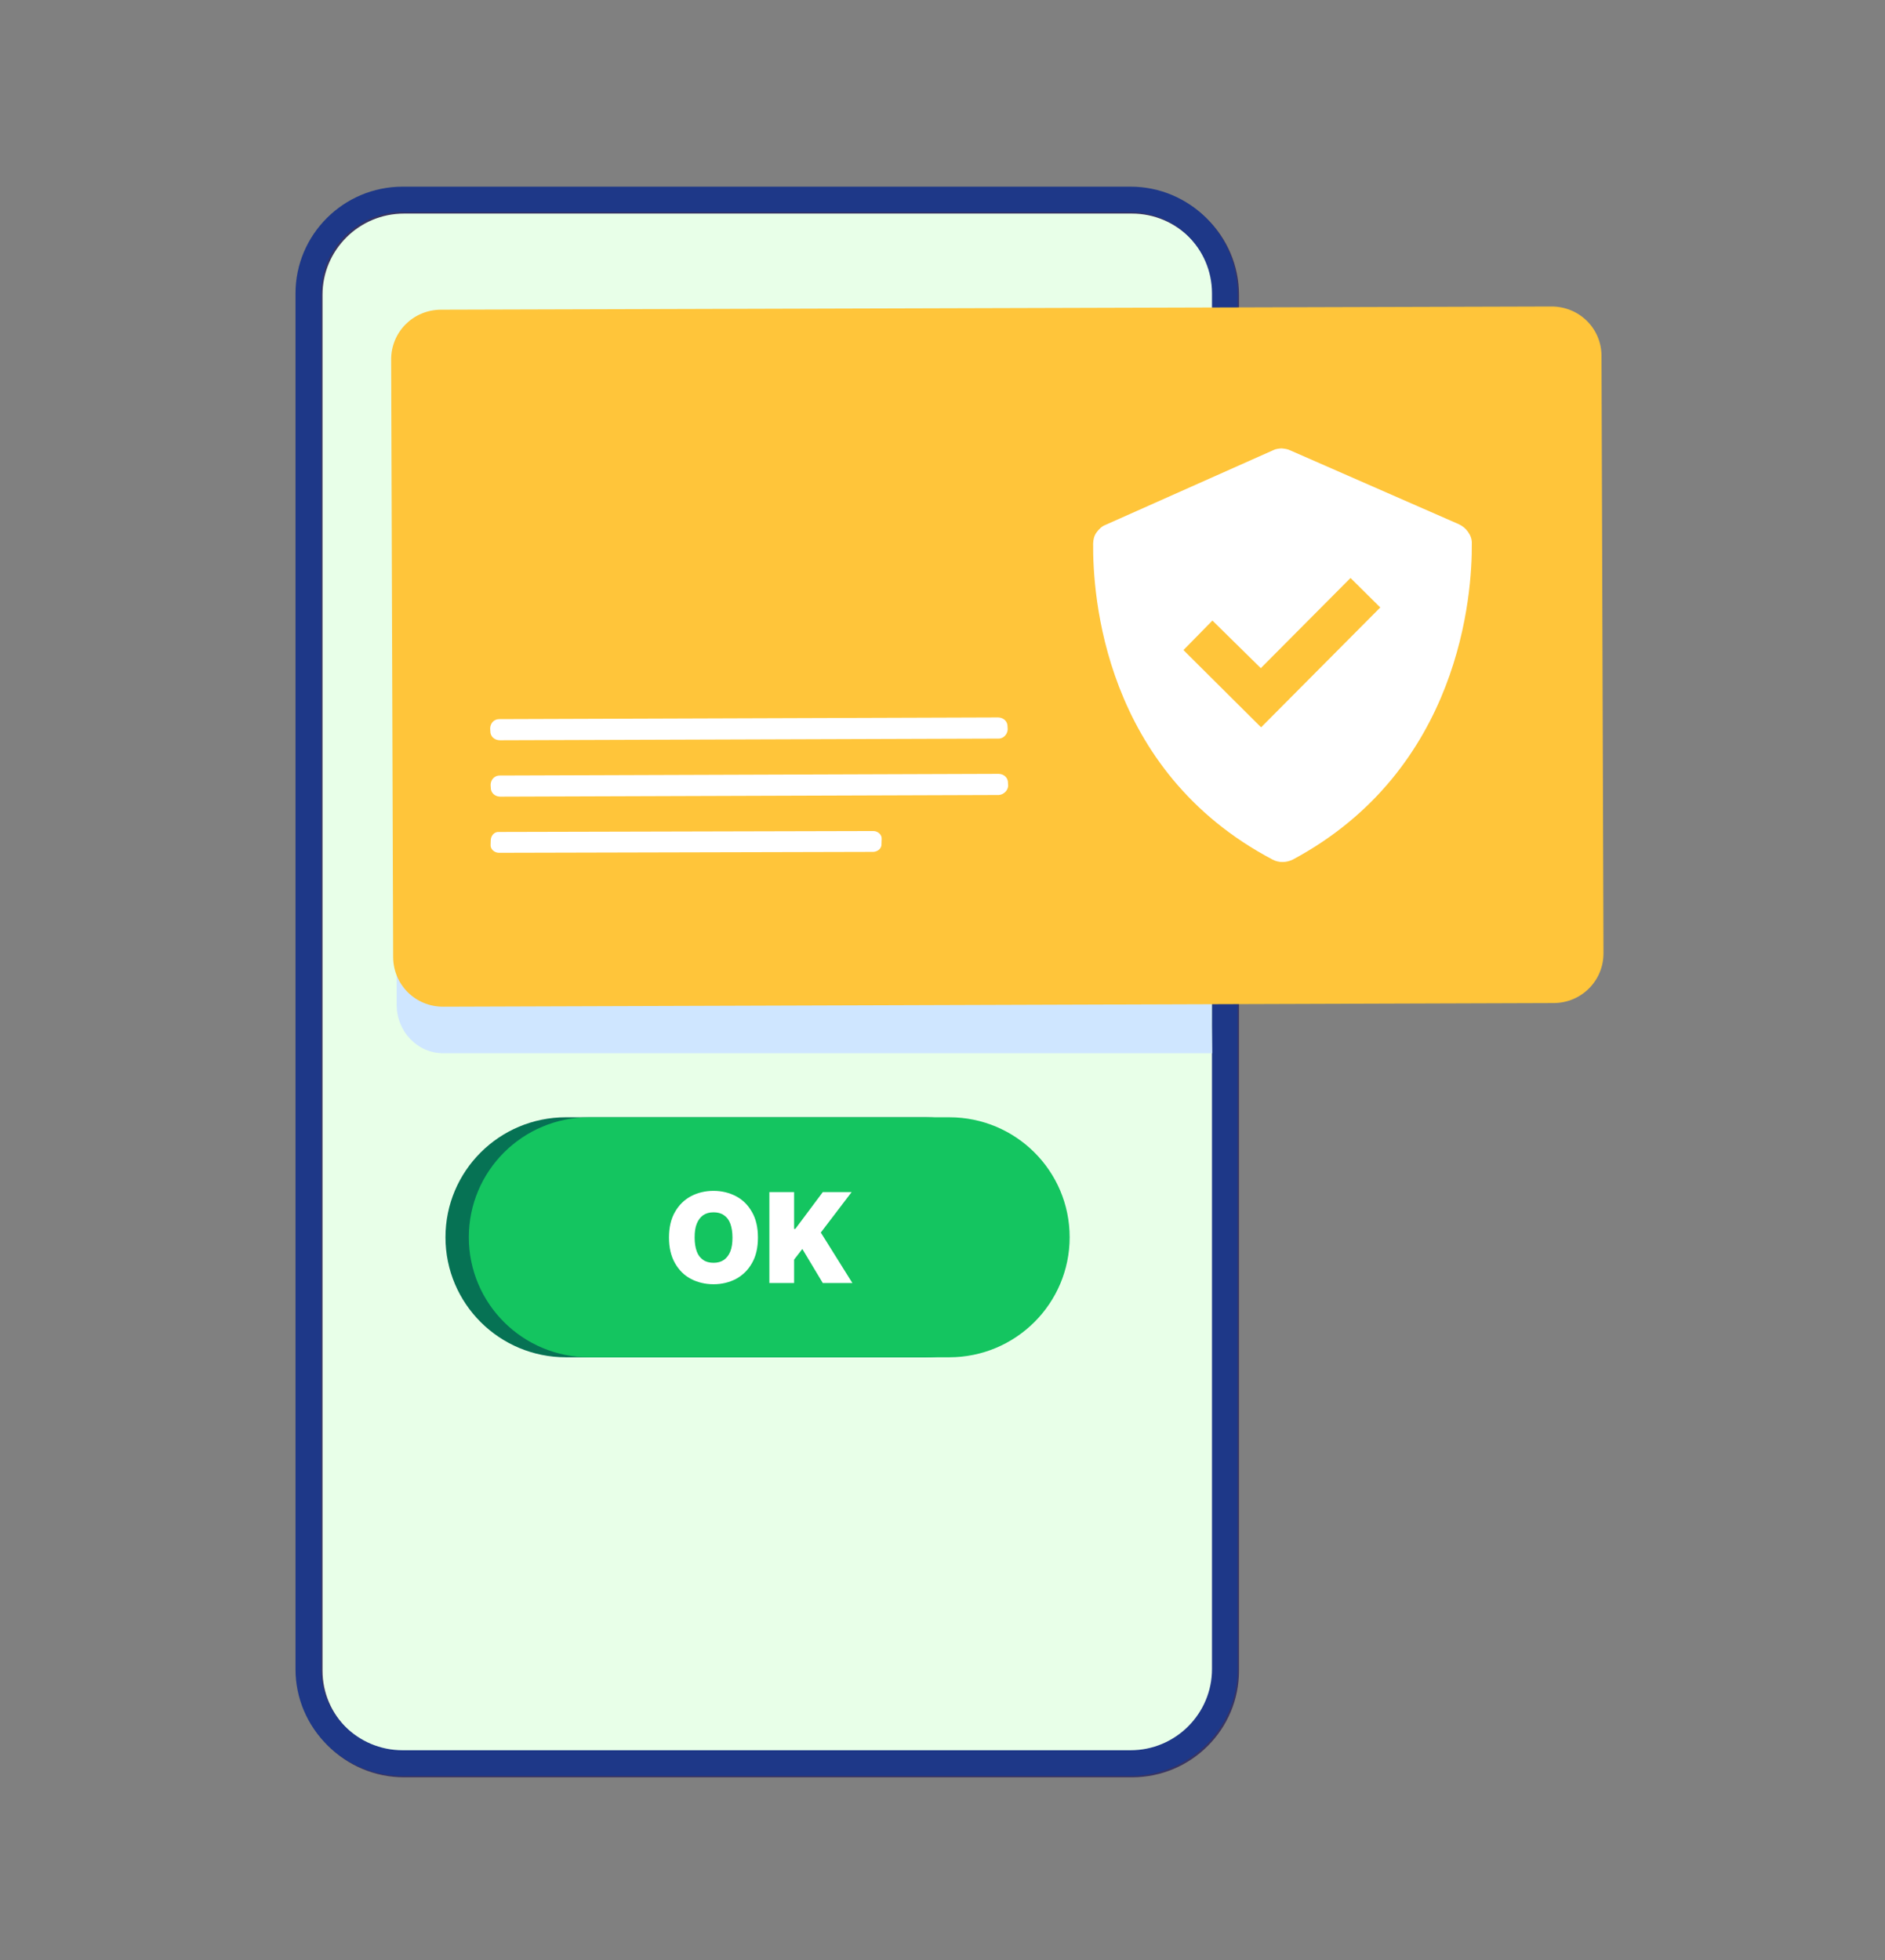 <svg width="101" height="105" viewBox="0 0 101 105" fill="none" xmlns="http://www.w3.org/2000/svg">
<rect x="0" y="0" width="101" height="105" fill="#808080" stroke="none"/>
<path d="M60.215 94.529H22.087C19.054 94.529 16.593 92.077 16.593 89.054V16.232C16.593 13.21 19.054 10.757 22.087 10.757H60.215C63.247 10.757 65.708 13.21 65.708 16.232V89.054C65.708 92.085 63.247 94.529 60.215 94.529Z" fill="#E8FFE8"/>
<path d="M60.656 95.213H21.646C18.482 95.213 15.907 92.647 15.907 89.494V15.793C15.907 12.639 18.482 10.073 21.646 10.073H60.648C63.811 10.073 66.386 12.639 66.386 15.793V89.494C66.395 92.647 63.82 95.213 60.656 95.213ZM21.646 11.442C19.234 11.442 17.28 13.397 17.28 15.793V89.494C17.28 91.897 19.242 93.845 21.646 93.845H60.648C63.059 93.845 65.013 91.889 65.013 89.494V15.793C65.013 13.389 63.051 11.442 60.648 11.442H21.646Z" fill="#383463"/>
<path d="M60.574 95.14H21.572C18.409 95.14 15.833 92.574 15.833 89.421V15.72C15.833 12.566 18.409 10 21.572 10H60.574C63.738 10 66.313 12.566 66.313 15.72V89.421C66.321 92.574 63.746 95.14 60.574 95.14ZM21.572 11.361C19.161 11.361 17.207 13.316 17.207 15.711V89.413C17.207 91.816 19.169 93.763 21.572 93.763H60.574C62.986 93.763 64.94 91.808 64.94 89.413V15.72C64.94 13.316 62.978 11.369 60.574 11.369H21.572V11.361Z" fill="#1E3888"/>
<path d="M49.612 72.711H30.319C26.755 72.711 23.869 69.835 23.869 66.282C23.869 62.73 26.755 59.854 30.319 59.854H49.612C53.176 59.854 56.062 62.73 56.062 66.282C56.062 69.826 53.176 72.711 49.612 72.711Z" fill="#067254"/>
<path d="M50.863 72.711H31.57C28.006 72.711 25.12 69.835 25.12 66.282C25.12 62.73 28.006 59.854 31.57 59.854H50.863C54.427 59.854 57.313 62.73 57.313 66.282C57.313 69.826 54.427 72.711 50.863 72.711Z" fill="#14C560"/>
<path d="M64.948 56.423H23.747C22.365 56.423 21.253 55.258 21.253 53.824V22.677C21.253 21.243 22.373 20.078 23.747 20.078H35.265L64.523 31.663L64.948 56.423Z" fill="#CFE6FF"/>
<path d="M85.81 19.051L85.916 51.054C85.924 52.537 84.739 53.727 83.251 53.735L23.754 53.93C22.267 53.938 21.073 52.757 21.065 51.274L20.959 19.271C20.95 17.788 22.136 16.599 23.623 16.591L83.12 16.42C84.616 16.412 85.801 17.593 85.81 19.051Z" fill="#FFC53A"/>
<path d="M53.494 39.567L26.771 39.656C26.485 39.648 26.264 39.445 26.272 39.159L26.264 39.021C26.272 38.736 26.477 38.516 26.763 38.524L53.486 38.434C53.772 38.443 53.993 38.646 53.985 38.931L53.993 39.07C53.985 39.322 53.78 39.575 53.494 39.567Z" fill="white"/>
<path d="M53.519 42.589L26.795 42.678C26.509 42.67 26.288 42.467 26.297 42.181L26.288 42.043C26.297 41.758 26.501 41.538 26.787 41.546L53.511 41.456C53.797 41.464 54.018 41.668 54.009 41.953L54.018 42.092C54.009 42.352 53.772 42.572 53.519 42.589Z" fill="white"/>
<path d="M46.807 45.636L26.721 45.685C26.493 45.677 26.272 45.498 26.288 45.261L26.296 45.001C26.305 44.773 26.484 44.553 26.721 44.569L46.807 44.52C47.036 44.528 47.257 44.707 47.24 44.944L47.232 45.204C47.248 45.424 47.069 45.612 46.807 45.636Z" fill="white"/>
<path d="M68.192 46.052C68.519 46.223 68.92 46.223 69.279 46.044C78.272 41.212 78.885 31.794 78.861 29.113C78.869 28.885 78.795 28.69 78.664 28.502C78.534 28.315 78.378 28.185 78.174 28.087L69.132 24.127C68.985 24.054 68.838 24.038 68.666 24.021C68.528 24.029 68.356 24.046 68.217 24.119L59.233 28.119C59.036 28.193 58.881 28.348 58.75 28.527C58.62 28.706 58.579 28.91 58.571 29.113C58.546 31.835 59.11 41.269 68.192 46.052ZM64.963 33.244L67.555 35.794L72.362 30.963L73.956 32.543L67.571 38.964L63.41 34.825L64.963 33.244Z" fill="white"/>
<path d="M40.611 66.298C40.611 66.844 40.505 67.3 40.292 67.666C40.08 68.041 39.794 68.318 39.434 68.514C39.074 68.701 38.674 68.799 38.232 68.799C37.791 68.799 37.382 68.701 37.022 68.514C36.663 68.326 36.377 68.041 36.164 67.666C35.952 67.292 35.845 66.835 35.845 66.298C35.845 65.752 35.952 65.296 36.164 64.929C36.377 64.554 36.663 64.277 37.022 64.082C37.382 63.894 37.783 63.796 38.232 63.796C38.674 63.796 39.074 63.894 39.434 64.082C39.794 64.269 40.08 64.554 40.292 64.929C40.505 65.296 40.611 65.752 40.611 66.298ZM39.246 66.298C39.246 66.004 39.205 65.76 39.132 65.556C39.058 65.353 38.944 65.206 38.788 65.1C38.641 64.994 38.453 64.945 38.232 64.945C38.012 64.945 37.832 64.994 37.676 65.1C37.529 65.206 37.415 65.353 37.333 65.556C37.251 65.76 37.219 66.004 37.219 66.298C37.219 66.591 37.26 66.835 37.333 67.039C37.407 67.243 37.521 67.389 37.676 67.495C37.824 67.601 38.012 67.65 38.232 67.65C38.453 67.65 38.633 67.601 38.788 67.495C38.935 67.389 39.05 67.243 39.132 67.039C39.213 66.835 39.246 66.591 39.246 66.298Z" fill="white"/>
<path d="M41.224 68.734V63.862H42.549V65.833H42.614L44.086 63.862H45.631L43.98 66.029L45.672 68.734H44.086L42.99 66.909L42.549 67.479V68.734H41.224Z" fill="white"/>
</svg>
